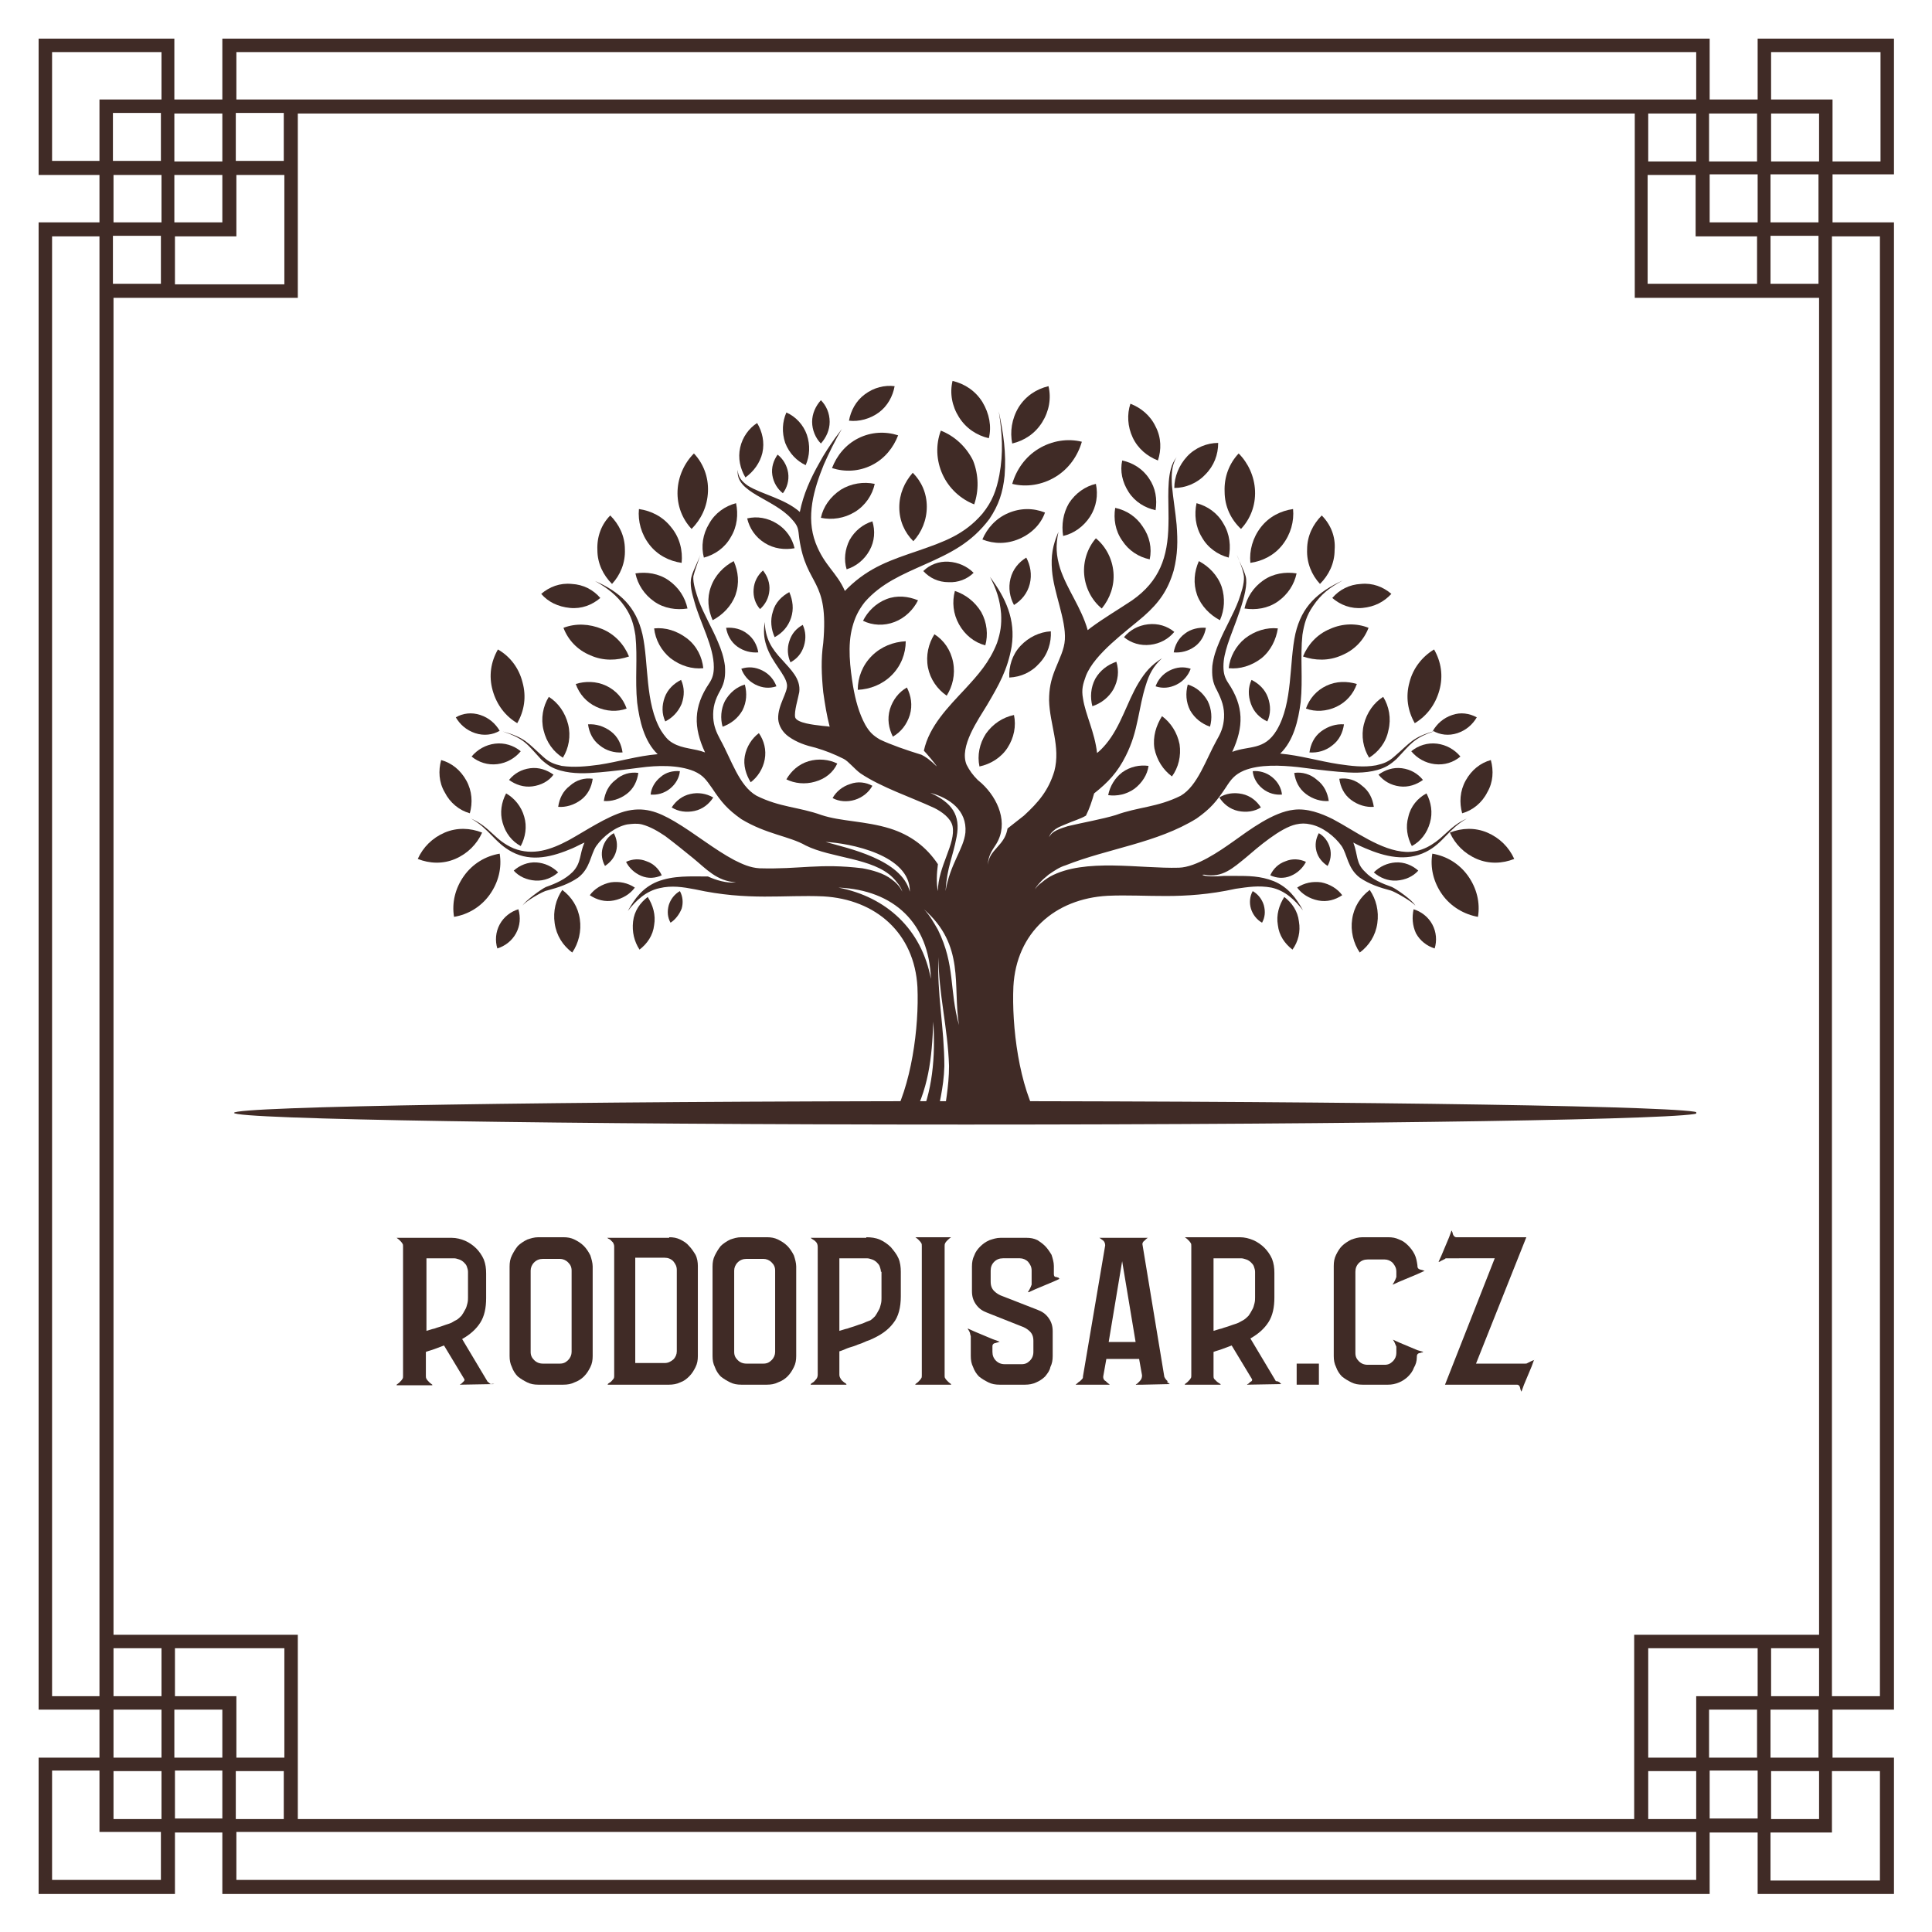 <?xml version="1.0" encoding="utf-8"?>
<!-- Generator: Adobe Illustrator 28.4.1, SVG Export Plug-In . SVG Version: 6.00 Build 0)  -->
<svg version="1.1" id="Vrstva_1" xmlns="http://www.w3.org/2000/svg" xmlns:xlink="http://www.w3.org/1999/xlink" x="0px" y="0px"
	 viewBox="0 0 330.2 330.2" style="enable-background:new 0 0 330.2 330.2;" xml:space="preserve">
<style type="text/css">
	.st0{clip-path:url(#SVGID_00000000193673496063620920000017025713547468445097_);}
	.st1{fill:#402B26;}
	.st2{fill-rule:evenodd;clip-rule:evenodd;fill:#402B26;}
	.st3{clip-path:url(#SVGID_00000041293686524456544910000013464661784825916859_);}
	.st4{clip-path:url(#SVGID_00000155850808603377899620000006394069385669716098_);}
</style>
<g>
	<defs>
		<rect id="SVGID_1_" x="6.6" y="6.6" width="317" height="317"/>
	</defs>
	<clipPath id="SVGID_00000095340316944475172110000007776667559272994701_">
		<use xlink:href="#SVGID_1_"  style="overflow:visible;"/>
	</clipPath>
	<g style="clip-path:url(#SVGID_00000095340316944475172110000007776667559272994701_);">
		<path class="st1" d="M310.8,38h-8.2v-8.2h8.2V38z M321.3,40.4v249.5h-8.2V40.4H321.3z M310.8,300.4h-8.2v-8.2h8.2V300.4z
			 M321.3,302.7v18.7h-18.7v-8.2h10.5v-10.5H321.3z M292.2,310.8v-8.2h8.2v8.2H292.2z M289.9,321.3H40.4v-8.2h249.5V321.3z
			 M29.9,310.8v-8.2H38v8.2H29.9z M27.5,321.3H8.9v-18.7H17v10.5h10.5V321.3z M19.4,302.7h8.2v8.2h-8.2V302.7z M19.4,292.2h8.2v8.2
			h-8.2V292.2z M8.9,289.9V40.4H17v249.5H8.9z M19.4,29.9h8.2V38h-8.2V29.9z M8.9,27.5V8.9h18.7V17H17v10.5H8.9z M38,19.4v8.2h-8.2
			v-8.2H38z M40.4,8.9h249.5V17H40.4V8.9z M292.2,38v-8.2h8.2V38H292.2z M300.3,48.5h-18.7V29.9h8.2v10.5h10.5V48.5z M310.8,48.5
			h-8.2v-8.2h8.2V48.5z M281.7,19.4h8.2v8.2h-8.2V19.4z M27.5,48.5h-8.2v-8.2h8.2V48.5z M48.5,27.5h-8.2v-8.2h8.2V27.5z M40.4,40.4
			V29.9h8.2v18.7H29.9v-8.2H40.4z M27.5,27.5h-8.2v-8.2h8.2V27.5z M29.9,29.9H38V38h-8.2V29.9z M48.5,302.7v8.2h-8.2v-8.2H48.5z
			 M19.4,281.7h8.2v8.2h-8.2V281.7z M29.9,289.9v-8.2h18.7v18.7h-8.2v-10.5H29.9z M29.9,292.2H38v8.2h-8.2V292.2z M310.8,279.4
			h-31.5v31.5H50.9v-31.5H19.4V50.9h31.5V19.4h228.5v31.5h31.5V279.4z M302.7,281.7h8.2v8.2h-8.2V281.7z M281.7,302.7h8.2v8.2h-8.2
			V302.7z M289.9,289.9v10.5h-8.2v-18.7h18.7v8.2H289.9z M302.7,302.7h8.2v8.2h-8.2V302.7z M300.3,300.4h-8.2v-8.2h8.2V300.4z
			 M300.3,19.4v8.2h-8.2v-8.2H300.3z M302.7,19.4h8.2v8.2h-8.2V19.4z M302.7,8.9h18.7v18.7h-8.2V17h-10.5V8.9z M323.7,29.9V6.6
			h-23.3V17h-8.2V6.6H38V17h-8.2V6.6H6.6v23.3H17V38H6.6v254.2H17v8.2H6.6v23.3h23.3v-10.5H38v10.5h254.2v-10.5h8.2v10.5h23.3v-23.3
			h-10.5v-8.2h10.5V38h-10.5v-8.2H323.7"/>
	</g>
</g>
<path class="st2" d="M159.1,167.3c-1.6-8.5-7.6-14-15.8-15.6C152.8,152.1,158.8,157.8,159.1,167.3z M209.2,149.7c0.6,0,1.2,0,1.8,0
	c2.4,0,4.4,0,6.7,0.9c2.4,1,3.8,2.8,5,5c-1.4-1.8-3.1-3.4-5.4-3.9c-2.2-0.4-4-0.1-6.1,0.2c-9.1,2-15.2,0.9-21.9,1.2
	c-9,0.5-15.6,6.3-16.1,15.5c-0.3,6.7,0.9,17.1,4.6,23.2h-16.6c0.3-3,1-6,1-9.6c-0.2-6.5-1.8-12.4-1.8-18.6c-0.3,6.1,1,12.1,1,18.6
	c-0.1,3.9-1,6.6-1.4,9.6h-3.1c2.5-5,3-11.3,2.6-17.2c-0.2,6.2-0.8,11.8-4,17.2h-3.3c3.6-6.1,4.9-16.3,4.6-23.1
	c-0.5-9.2-7.1-15-16.1-15.5c-6.7-0.3-12.8,0.8-21.9-1.2c-2.1-0.4-4-0.7-6.1-0.2c-2.3,0.5-4,2.1-5.4,3.9c1.2-2.2,2.6-4,5-5
	c2.8-1.1,5.7-0.9,8.7-0.9c1.3,0.6,3.2,1.2,4.8,1c-3.3-0.2-5.1-2.3-7.3-4.1c-1.6-1.3-3.2-2.6-4.8-3.8c-1.2-0.8-2.5-1.6-4-2
	c-0.9-0.2-1.6-0.1-2.5,0c-2,0.4-4.1,2-5.3,3.7c-1,1.5-1,3.8-3.1,5.4c-1.6,1.1-3.4,1.7-5.3,2.2c-0.7,0.1-3.8,1.9-4.2,2.6
	c0.4-0.8,3.3-2.9,4-3.2c1.7-0.6,3.3-1.3,4.6-2.6c1.5-1.6,1.1-3,2-5c-0.7,0.3-1.4,0.7-2.1,1c-3.3,1.4-6.9,2.4-10.3,0.6
	c-3-1.6-3.8-3.9-7-5.7c3.4,1.5,4,3.7,7.3,5.1c3.3,1.3,6.4,0.2,9.4-1.4c2.9-1.6,6.4-4,9.5-4.9c3.3-0.9,5.7,0,8.6,1.7
	c3.4,2,6.8,4.8,10.2,6.6c1.4,0.7,2.7,1.3,4.3,1.4c7,0.2,10.2-0.9,17.6,0c1.6,0.3,3.6,0.8,5,1.9c0.7,0.5,1.5,1.3,1.8,2.1
	c-0.1-0.7-1.1-1.9-1.6-2.4c-3.4-3.4-10.5-3.3-14.9-5.5c-2.8-1.6-6.7-1.9-11-4.5c-2.4-1.7-3.4-2.9-5-5.3c-1-1.4-1.5-2.2-3.1-2.9
	c-2.7-1.1-6.3-1-9.2-0.6c-2.3,0.3-4.6,0.6-6.9,0.8c-2.3,0.2-4.5,0.3-6.7-0.3c-1.4-0.4-2.2-0.9-3.3-1.9c-2.5-2.7-2.8-3.5-6.6-4.8
	c3.9,1.1,4.2,1.9,7,4.4c1,0.9,1.8,1.2,3.1,1.5c2.1,0.3,4.2,0.1,6.4-0.2c3.3-0.5,6.5-1.5,10-1.8c-2.3-2.2-3.1-5.7-3.5-8.8
	c-0.4-4,0.1-7.6-0.3-11.5c-0.3-1.9-0.7-3.3-1.8-4.9c-1.4-2-3-3.2-5.1-4.4c4.3,1.9,7,4.4,8.1,9.1c1.1,4.9,0.4,11.8,3.2,16.5
	c0.6,0.9,1.1,1.6,2,2.1c1.7,1,3.7,0.9,5.5,1.6c-2-4.3-2-7.8,0.7-11.8c0.6-0.9,0.8-1.7,0.8-2.8c0-3.5-2.3-7.5-3.3-11.1
	c-0.4-1.4-0.9-3-0.5-4.4c0.3-1.1,1.1-2.5,1.5-3.7c-0.3,1-1,2.8-1.2,3.7c-0.1,1.2,0.5,2.9,0.9,4.1c0.9,2.4,2.3,4.7,3.3,7.1
	c0.6,1.4,1,2.6,1.2,4.1c0.1,1.6,0,2.8-0.8,4.2c-0.9,1.6-1.3,2.9-1.2,4.7c0.1,1.4,0.5,2.4,1.2,3.7c1.9,3.4,3.2,7.9,6.2,9.6
	c4,2,7.2,1.9,11.1,3.3c3.3,1.1,7.5,1,11.7,2.3c3.5,1.1,6.2,3.1,8.2,6.1c-0.2,1.5-0.3,3.3,0,4.6c0-4.2,3.1-8.1,2.5-11.1
	c-0.3-1.4-1.9-2.5-3.1-3.1c-4.1-1.9-9-3.5-12.6-5.9c-1-0.7-2.1-2.1-2.9-2.5c-1.6-0.8-3.1-1.4-4.8-1.9c-1.7-0.4-3.2-0.9-4.6-1.9
	c-1-0.7-1.7-1.8-1.8-3c-0.1-2.4,1.7-4.6,1.5-5.9c-0.2-1.7-2.6-3.8-3.5-6.6c-0.5-1.5-0.5-2.6-0.3-4.1c0.1,2.8,1.1,4.5,3,6.5
	c1.4,1.6,3.2,3.2,2.9,5.5c-0.2,1.1-0.9,3.3-0.7,4.3c0.3,1,3.4,1.3,4.2,1.4c0.6,0.1,1.2,0.1,1.7,0.2c-0.5-1.9-0.8-3.8-1.1-5.9
	c-0.3-3-0.4-5.6,0-8.4c1-11.2-2.9-9.5-4.1-17.9c-0.2-1.6-0.1-2-1.3-3.3c-3.1-3.5-9.7-4.5-9.2-8.4c0,1.2,0.7,2,1.7,2.7
	c2.4,1.5,6.3,2.2,8.9,4.5c0.6-3,1.8-5.7,3.4-8.5c0.8-1.5,1.7-2.8,2.6-4.1l1.2-1.6c-1.1,1.8-2.3,4.3-3.1,6.1
	c-1.7,4.2-3.1,8.9-1.4,13.4c1.5,3.9,3.6,5,5,8.2l0.5-0.5c3.7-3.6,7.4-4.8,12.1-6.4c4.3-1.5,7.8-2.7,10.9-6.3c1.7-2.1,2.4-4,2.9-6.6
	c0.7-3.8,0.5-7.1-0.1-10.9c0.8,3.8,1.3,7.1,1,11c-0.3,2.9-1,5-2.6,7.4c-3.1,4.1-6.6,5.8-11.1,7.8c-3.8,1.7-7.4,3.2-10.2,6.4
	c-1.1,1.4-1.7,2.7-2.1,4.2c-0.9,3.2-0.4,7.1,0.1,10.2c0.4,2.3,1,4.6,2.1,6.6c0.7,1.2,1.3,1.8,2.5,2.5c1.9,0.9,4.5,1.8,7.1,2.6
	c0.6,0.3,1.4,0.8,2.6,2c-0.1-0.3-1.8-2.3-2.2-2.7c0.9-4.2,4.2-7.5,7-10.5c2.3-2.5,4.2-4.6,5.5-7.9c0.6-1.8,0.8-3.1,0.7-5
	c-0.2-2.4-0.8-4.2-1.9-6.3c2.7,3.6,4.4,7.3,3.7,11.9c-0.7,4-2.2,6.6-4.2,10c-1.5,2.5-4.8,7.1-3.5,10.2c0.5,1,1.1,1.8,1.9,2.6
	c0.2,0.2,0.5,0.4,0.7,0.6c2.8,2.6,4.6,6.8,2.5,10.3c-0.9,1.4-1.3,1.9-1.5,3.6c0.3-1.7,0.9-2.1,1.9-3.3c0.9-1,1.3-1.8,1.5-2.9
	c0.9-0.7,1.8-1.4,2.8-2.2c2.5-2.3,4.2-4.3,5.2-7.6c1.1-4.2-0.8-8-0.9-12.1c0-2,0.3-3.4,1-5.2c0.8-2,1.6-3.5,1.7-5.2
	c0.2-3.4-1.9-8-2.2-11.8c-0.2-2.5,0.1-4.3,1.1-6.6c-0.5,2.4-0.4,4,0.3,6.3c1.2,3.6,3.6,6.6,4.7,10.5l0.5-0.4
	c2.3-1.7,4.7-3.1,7.1-4.7c4.7-3.3,6.1-7.4,6.2-12.9c0.1-2.7-0.3-7,0.4-9.5c0.2-0.8,0.5-1.4,1-2.1c-0.9,1.5-0.9,3.2-0.8,4.9
	c0.2,2.2,0.6,4.5,0.8,6.7c0.2,2.8,0.2,5-0.5,7.8c-1,3.4-2.5,5.5-5.1,7.8c-3,2.6-8.4,6.4-9.9,10.2c-0.5,1.4-0.8,2.3-0.5,3.9
	c0.4,2.7,2,5.7,2.4,9.3c0.5-0.4,1-0.9,1.5-1.5c2.6-3.1,3.6-7.2,5.6-10.5c1.1-1.8,2.1-3,4-4.2c-1.5,1.4-2.2,2.7-2.8,4.7
	c-0.6,1.9-0.9,3.7-1.3,5.6c-0.5,2.4-1,4.2-2.1,6.4c-1.4,2.8-3,4.5-5.4,6.4c-0.4,1.4-0.8,2.6-1.4,3.8c-1,0.6-2.2,0.9-3.3,1.4
	c-0.7,0.3-1.3,0.5-1.9,0.9c-0.5,0.4-0.9,0.7-1.1,1.4c0.3-0.6,0.7-0.9,1.3-1.2c0.6-0.3,1.3-0.5,1.9-0.7c2.5-0.6,5.9-1.2,8.2-1.9
	c3.8-1.4,7.1-1.3,11.1-3.3c2.9-1.7,4.3-6.2,6.2-9.6c0.7-1.2,1.1-2.2,1.2-3.7c0.1-1.8-0.4-3.1-1.2-4.7c-0.8-1.4-0.9-2.6-0.8-4.2
	c0.2-1.5,0.6-2.7,1.2-4.1c1-2.4,2.4-4.7,3.3-7.1c0.4-1.2,1-2.8,0.9-4.1c-0.1-1-0.8-2.7-1.2-3.7c0.4,1.2,1.2,2.6,1.5,3.7
	c0.7,2.6-2.3,9.1-3.1,11.7c-0.4,1.3-0.7,2.4-0.7,3.7c0,1.1,0.2,1.9,0.8,2.8c2.7,4,2.7,7.5,0.7,11.8c2.9-1.1,5.5-0.2,7.6-3.7
	c2.8-4.7,2.1-11.5,3.2-16.5c1.1-4.7,3.8-7.1,8.1-9.1c-2.2,1.2-3.7,2.3-5.1,4.4c-1.1,1.6-1.5,3-1.8,4.9c-0.4,3.8,0.1,7.5-0.3,11.5
	c-0.4,3.1-1.2,6.6-3.5,8.8c3.4,0.3,6.7,1.3,10,1.8c2.1,0.3,4.2,0.6,6.4,0.2c1.3-0.3,2.1-0.6,3.1-1.5c2.8-2.4,3.1-3.3,7-4.4
	c-3.8,1.3-4.1,2.2-6.6,4.8c-1.1,1-1.9,1.5-3.3,1.9c-2.2,0.6-4.4,0.5-6.7,0.3c-2.3-0.2-4.6-0.5-6.9-0.8c-2.9-0.3-6.5-0.5-9.2,0.6
	c-1.6,0.7-2.2,1.5-3.1,2.9c-1.6,2.4-2.6,3.6-5,5.3c-6.8,4.2-15.1,5.1-22.4,8c-1,0.3-1.9,0.9-2.9,1.6c-0.6,0.5-1.1,0.9-1.6,1.5
	c-0.2,0.2-0.6,0.7-0.7,1c0.1-0.2,0.6-0.8,0.8-0.9c0.6-0.5,1.1-0.9,1.8-1.3c5.9-3.2,15.4-1.3,22-1.5c3-0.1,6.9-2.8,9.3-4.5
	c2.8-2,6.8-5,10.3-5.4c2.3-0.3,4.7,0.6,6.7,1.6c3.8,2,8.2,5.4,12.5,5.6c2.6,0.1,4.7-1.2,6.5-2.9c1.3-1.2,2.3-2.1,3.9-2.8
	c-3.2,1.8-4,4.2-7,5.7c-3.4,1.7-7,0.8-10.3-0.6c-0.7-0.3-1.4-0.6-2.1-1c0.8,2.1,0.4,3.5,2,5c1.2,1.3,2.9,2,4.6,2.6
	c0.7,0.3,3.6,2.3,4,3.2c-0.5-0.7-3.5-2.4-4.2-2.6c-1.9-0.5-3.7-1.1-5.3-2.2c-2.1-1.6-2.1-3.9-3.1-5.4c-1.2-1.7-3.3-3.3-5.3-3.7
	c-0.9-0.2-1.6-0.2-2.5,0c-2.7,0.6-6.5,3.9-8.6,5.7c-2.1,1.7-4,3.5-7,2.9C204.9,149.4,205.9,150,209.2,149.7z M163.9,175.2
	c-1.7-6.1-0.6-10.2-3.6-16.3c-0.7-1.2-1.4-2.5-2.4-3.5C165,161.6,162.8,168.4,163.9,175.2z M155.5,152.4c-1.4-5.5-10.5-7.4-14.4-8.5
	C145.2,144.1,155.6,146.1,155.5,152.4z M161.6,152.3c0.3-4.3,1.2-5.6,1.9-9.3c0.7-3.7-0.8-5.8-4.5-7.5c3.3,0.9,6.3,3,6,6.8
	C164.7,145.1,162.4,147.6,161.6,152.3"/>
<path class="st2" d="M77.6,156.7c-0.4-2.4,0.2-4.9,1.7-7c1.5-2.1,3.7-3.4,6.1-3.8c0.4,2.4-0.2,4.9-1.7,7
	C82.2,155,80,156.3,77.6,156.7"/>
<path class="st2" d="M97.8,162.8c-1.6-1.2-2.7-2.9-3-5s0.2-4.1,1.3-5.7c1.6,1.2,2.7,2.9,3,5C99.4,159.1,98.9,161.2,97.8,162.8"/>
<path class="st2" d="M95.4,149.1c-1,0.9-2.4,1.5-3.9,1.4c-1.5-0.1-2.8-0.7-3.7-1.7c1-0.9,2.4-1.5,3.9-1.4
	C93.1,147.5,94.4,148.1,95.4,149.1"/>
<path class="st2" d="M86.5,135.6c-0.8,1.5-1.1,3.3-0.6,5c0.5,1.8,1.6,3.2,3.1,4c0.8-1.5,1.1-3.3,0.6-5
	C89.1,137.8,87.9,136.4,86.5,135.6"/>
<path class="st2" d="M82.4,142.3c-0.9,2-2.5,3.6-4.6,4.5c-2.1,0.9-4.4,0.8-6.4,0c0.9-2,2.5-3.6,4.6-4.5
	C78.1,141.4,80.4,141.5,82.4,142.3"/>
<path class="st2" d="M80.3,139c0.5-1.8,0.4-3.8-0.6-5.6c-1-1.8-2.5-3-4.3-3.5c-0.5,1.8-0.4,3.8,0.6,5.5
	C76.9,137.2,78.5,138.5,80.3,139"/>
<path class="st2" d="M88.6,155.4c-1.3,0.4-2.5,1.3-3.2,2.6c-0.7,1.3-0.8,2.8-0.4,4.1c1.3-0.4,2.5-1.3,3.2-2.6
	C88.9,158.2,89,156.8,88.6,155.4"/>
<path class="st2" d="M140.3,88.5c1.9,0.4,4,0.1,5.8-1c1.8-1.1,3-2.9,3.4-4.8c-1.9-0.4-4-0.1-5.8,1C141.9,84.9,140.7,86.6,140.3,88.5
	"/>
<path class="st2" d="M137.7,79.5c0.7-1.6,0.8-3.4,0.2-5.2c-0.6-1.7-1.9-3.1-3.5-3.8c-0.7,1.6-0.8,3.4-0.2,5.2
	C134.9,77.5,136.2,78.8,137.7,79.5"/>
<path class="st2" d="M127.4,81.6c-0.9-1.5-1.3-3.3-0.9-5.1c0.4-1.8,1.5-3.3,2.9-4.2c0.9,1.5,1.3,3.3,0.9,5.1
	C129.9,79.1,128.8,80.6,127.4,81.6"/>
<path class="st2" d="M163.2,101c-0.5,1.9-0.3,3.9,0.7,5.7c1,1.8,2.6,3.1,4.5,3.6c0.5-1.8,0.3-3.9-0.7-5.7
	C166.6,102.8,165,101.6,163.2,101"/>
<path class="st2" d="M159.7,108.4c-1,1.6-1.5,3.6-1.1,5.7c0.4,2,1.6,3.7,3.2,4.8c1-1.6,1.5-3.6,1.1-5.7
	C162.5,111.1,161.3,109.4,159.7,108.4"/>
<path class="st2" d="M175.4,95.3c0.7,1.3,1,2.9,0.6,4.5c-0.4,1.6-1.4,2.8-2.7,3.6c-0.7-1.3-1-2.9-0.6-4.5
	C173.1,97.3,174.1,96.1,175.4,95.3"/>
<path class="st2" d="M179.6,107.9c0.1,1.9-0.5,3.9-1.9,5.4c-1.4,1.6-3.2,2.4-5.2,2.5c-0.1-1.9,0.5-3.9,1.9-5.4
	C175.8,108.9,177.7,108,179.6,107.9"/>
<path class="st2" d="M166.5,86.2c-2.3-0.9-4.3-2.7-5.4-5.1c-1.1-2.4-1.2-5.1-0.3-7.5c2.3,0.9,4.3,2.7,5.5,5.1
	C167.3,81.2,167.3,83.9,166.5,86.2"/>
<path class="st2" d="M173,82.7c2.4,0.6,5.1,0.2,7.4-1.2c2.3-1.4,3.8-3.6,4.5-6c-2.4-0.6-5.1-0.2-7.4,1.2
	C175.2,78.1,173.7,80.3,173,82.7"/>
<path class="st2" d="M120.2,114.2c-1.9,0.2-3.9-0.4-5.6-1.7c-1.6-1.3-2.6-3.2-2.8-5.1c1.9-0.2,3.9,0.4,5.6,1.7
	C119.1,110.4,120,112.3,120.2,114.2"/>
<path class="st2" d="M117.5,104c-1.9,0.3-4,0-5.7-1.2c-1.7-1.2-2.8-2.9-3.2-4.8c1.9-0.3,4,0,5.7,1.2
	C116,100.4,117.1,102.1,117.5,104"/>
<path class="st2" d="M121.8,106c1.7-0.9,3.2-2.4,3.9-4.3c0.7-2,0.5-4-0.3-5.8c-1.7,0.9-3.2,2.4-3.9,4.4
	C120.8,102.2,121,104.2,121.8,106"/>
<path class="st2" d="M120.3,95.3c1.9-0.5,3.6-1.7,4.6-3.5c1.1-1.8,1.3-3.9,0.9-5.8c-1.9,0.5-3.6,1.7-4.6,3.5
	C120.1,91.3,119.8,93.4,120.3,95.3"/>
<path class="st2" d="M116.5,96.2c-2.1-0.3-4.1-1.3-5.5-3.1c-1.4-1.8-2-4-1.8-6.1c2.1,0.3,4.1,1.3,5.5,3.1
	C116.2,91.9,116.7,94.1,116.5,96.2"/>
<path class="st2" d="M118.2,90.4c-1.6-1.7-2.5-4-2.4-6.5c0.1-2.5,1.2-4.8,2.8-6.4c1.6,1.7,2.5,4,2.4,6.5
	C120.9,86.6,119.8,88.8,118.2,90.4"/>
<path class="st2" d="M109.1,132.1c-0.2,1.4-0.8,2.7-2,3.6c-1.2,0.9-2.6,1.3-3.9,1.2c0.2-1.4,0.8-2.7,2-3.6
	C106.3,132.3,107.7,131.9,109.1,132.1"/>
<path class="st2" d="M101.3,133.1c-0.2,1.4-0.8,2.7-2,3.6s-2.6,1.3-3.9,1.2c0.2-1.4,0.8-2.7,2-3.6
	C98.5,133.3,99.9,132.9,101.3,133.1"/>
<path class="st2" d="M106.4,128.6c-0.2-1.4-0.8-2.7-2-3.6c-1.2-0.9-2.6-1.3-3.9-1.2c0.2,1.4,0.8,2.7,2,3.6
	C103.6,128.3,105,128.7,106.4,128.6"/>
<path class="st2" d="M96.2,129.5c1-1.6,1.4-3.7,0.9-5.7c-0.5-2-1.7-3.7-3.3-4.7c-1,1.6-1.4,3.7-0.9,5.7
	C93.4,126.9,94.6,128.5,96.2,129.5"/>
<path class="st2" d="M94.6,132.4c-1.1-0.8-2.5-1.3-4-1.1c-1.5,0.2-2.7,0.9-3.6,2c1.1,0.8,2.5,1.3,4,1.1
	C92.5,134.2,93.8,133.5,94.6,132.4"/>
<path class="st2" d="M85.1,111c-1.2,2.1-1.6,4.5-0.9,7c0.7,2.5,2.2,4.4,4.2,5.6c1.2-2.1,1.6-4.5,0.9-7
	C88.7,114.2,87.2,112.2,85.1,111"/>
<path class="st2" d="M80.6,129.3c1-1.2,2.4-2,4-2.2s3.2,0.3,4.4,1.3c-1,1.2-2.4,2-4,2.2C83.4,130.8,81.8,130.3,80.6,129.3"/>
<path class="st2" d="M77.9,122.6c0.7,1.2,1.8,2.2,3.3,2.7c1.5,0.5,3,0.3,4.2-0.4c-0.7-1.2-1.8-2.2-3.3-2.7
	C80.6,121.7,79.1,121.9,77.9,122.6"/>
<path class="st2" d="M98.4,116.9c0.6,1.7,1.8,3.1,3.5,3.9c1.7,0.8,3.6,0.9,5.2,0.3c-0.6-1.7-1.8-3.1-3.5-3.9
	C101.9,116.4,100,116.4,98.4,116.9"/>
<path class="st2" d="M96.3,107.3c0.8,2.1,2.4,3.8,4.6,4.7c2.2,1,4.6,0.9,6.6,0.2c-0.8-2-2.4-3.8-4.6-4.7S98.4,106.5,96.3,107.3"/>
<path class="st2" d="M104.3,88.1c1.5,1.5,2.5,3.5,2.5,5.8c0.1,2.3-0.8,4.4-2.2,5.9c-1.5-1.5-2.5-3.5-2.5-5.8
	C102,91.7,102.8,89.6,104.3,88.1"/>
<path class="st2" d="M92.5,101.5c1.4-1.2,3.2-1.9,5.2-1.7c2,0.1,3.7,1,4.9,2.4c-1.4,1.2-3.2,1.9-5.2,1.7S93.7,102.9,92.5,101.5"/>
<path class="st2" d="M113.7,123.3c-0.6-1.3-0.6-2.7-0.1-4.1c0.5-1.4,1.6-2.4,2.8-3c0.6,1.3,0.6,2.7,0.1,4.1
	C115.9,121.7,114.9,122.7,113.7,123.3"/>
<path class="st2" d="M109.3,162.3c1.3-1,2.3-2.4,2.5-4.2c0.3-1.7-0.2-3.4-1.1-4.8c-1.3,1-2.3,2.4-2.5,4.2S108.4,160.9,109.3,162.3"
	/>
<path class="st2" d="M114.6,157.7c-0.5-0.9-0.6-1.9-0.3-3c0.3-1,1-1.9,1.9-2.4c0.5,0.9,0.6,2,0.3,3
	C116.1,156.3,115.4,157.2,114.6,157.7"/>
<path class="st2" d="M100.8,153c0.8-1.1,2.1-1.9,3.6-2.2c1.5-0.2,2.9,0.1,4.1,0.9c-0.8,1.1-2.1,1.9-3.6,2.2
	C103.4,154.2,102,153.8,100.8,153"/>
<path class="st2" d="M107,147.3c1.1-0.5,2.3-0.6,3.5-0.1c1.2,0.4,2.1,1.3,2.6,2.4c-1.1,0.5-2.3,0.6-3.5,0.1
	C108.4,149.2,107.5,148.3,107,147.3"/>
<path class="st2" d="M103.4,148c-0.5-0.9-0.7-2-0.4-3.1c0.3-1.1,1-2,1.9-2.5c0.5,0.9,0.7,2,0.4,3.1S104.3,147.4,103.4,148"/>
<path class="st2" d="M143.1,130.5c-1.4-0.7-3.2-0.9-4.9-0.4c-1.7,0.5-3,1.7-3.8,3.1c1.4,0.7,3.2,0.9,4.9,0.4
	C141.1,133.1,142.4,132,143.1,130.5"/>
<path class="st2" d="M127.3,117c-1.4,0.4-2.6,1.4-3.4,2.8c-0.7,1.4-0.8,3-0.4,4.4c1.4-0.5,2.6-1.4,3.4-2.8
	C127.6,120,127.7,118.5,127.3,117"/>
<path class="st2" d="M129.7,125.3c-1.2,0.9-2.1,2.3-2.4,3.9c-0.3,1.6,0.2,3.2,1,4.5c1.2-0.9,2.1-2.3,2.4-3.9
	C131,128.2,130.6,126.6,129.7,125.3"/>
<path class="st2" d="M124.1,107.3c0.2,1.2,0.8,2.4,1.9,3.2c1.1,0.8,2.4,1.1,3.6,1c-0.2-1.2-0.8-2.4-1.9-3.2
	C126.7,107.5,125.4,107.2,124.1,107.3"/>
<path class="st2" d="M134.9,101.2c-1.3,0.7-2.4,1.8-2.8,3.3c-0.5,1.5-0.3,3.1,0.3,4.4c1.3-0.7,2.3-1.8,2.8-3.3
	C135.7,104.1,135.5,102.6,134.9,101.2"/>
<path class="st2" d="M137.2,106.8c-1.1,0.6-1.9,1.5-2.3,2.8c-0.4,1.2-0.3,2.5,0.2,3.6c1.1-0.6,1.9-1.5,2.3-2.8
	C137.8,109.1,137.7,107.9,137.2,106.8"/>
<path class="st2" d="M126.7,114.3c1.2-0.4,2.4-0.3,3.6,0.3c1.2,0.6,2,1.6,2.4,2.7c-1.2,0.4-2.4,0.3-3.6-0.3
	C127.9,116.4,127.1,115.4,126.7,114.3"/>
<path class="st2" d="M130.4,97.5c-0.9,0.8-1.5,1.9-1.6,3.2c-0.1,1.3,0.3,2.5,1.1,3.4c0.9-0.8,1.5-1.9,1.6-3.2
	C131.6,99.7,131.2,98.5,130.4,97.5"/>
<path class="st2" d="M135.8,93.7c-0.4-1.7-1.4-3.2-3-4.2s-3.4-1.3-5.1-0.9c0.4,1.7,1.4,3.2,3,4.2C132.3,93.8,134.1,94,135.8,93.7"/>
<path class="st2" d="M133.8,84.3c-0.9-0.7-1.6-1.8-1.8-3.1c-0.2-1.3,0.2-2.5,0.9-3.5c0.9,0.7,1.6,1.8,1.8,3.1
	C134.9,82.1,134.5,83.4,133.8,84.3"/>
<path class="st2" d="M144.7,97.3c1.6-0.5,3-1.6,3.9-3.2c0.9-1.6,1-3.4,0.5-5c-1.6,0.5-3,1.6-3.9,3.2
	C144.4,93.9,144.2,95.7,144.7,97.3"/>
<path class="st2" d="M149.1,134.3c-1.1-0.6-2.5-0.8-3.8-0.3c-1.3,0.4-2.4,1.3-3,2.4c1.1,0.6,2.5,0.7,3.8,0.3
	C147.4,136.3,148.5,135.4,149.1,134.3"/>
<path class="st2" d="M116.2,131.8c-0.1,1.1-0.7,2.2-1.7,3c-1,0.8-2.2,1.1-3.3,1c0.1-1.1,0.7-2.2,1.7-3
	C113.8,132,115,131.7,116.2,131.8"/>
<path class="st2" d="M121.9,136.3c-0.7,1.1-1.8,2-3.2,2.3c-1.4,0.3-2.8,0.1-3.9-0.6c0.7-1.1,1.8-2,3.2-2.3
	C119.3,135.4,120.7,135.6,121.9,136.3"/>
<g>
	<defs>
		<rect id="SVGID_00000012438810894651418760000017212814714593675166_" x="161.8" y="65.1" width="8" height="10"/>
	</defs>
	<clipPath id="SVGID_00000058571216570333778010000015994785818759622825_">
		<use xlink:href="#SVGID_00000012438810894651418760000017212814714593675166_"  style="overflow:visible;"/>
	</clipPath>
	<g style="clip-path:url(#SVGID_00000058571216570333778010000015994785818759622825_);">
		<path class="st2" d="M169,74.9c-2.1-0.5-3.9-1.7-5.1-3.6c-1.2-1.9-1.6-4.1-1.1-6.2c2.1,0.5,3.9,1.7,5.1,3.6
			C169.1,70.7,169.5,72.9,169,74.9"/>
	</g>
</g>
<path class="st2" d="M173,75.8c2.1-0.5,3.9-1.7,5.1-3.6c1.2-1.9,1.6-4.1,1.1-6.2c-2.1,0.5-3.9,1.7-5.1,3.6
	C172.9,71.6,172.6,73.8,173,75.8"/>
<path class="st2" d="M156.1,92.5c-1.5-1.5-2.4-3.5-2.4-5.8c0-2.3,0.9-4.3,2.3-5.9c1.5,1.5,2.4,3.5,2.4,5.8
	C158.4,88.9,157.5,91,156.1,92.5"/>
<path class="st2" d="M178.6,87.6c-2-0.8-4.2-0.8-6.3,0.1c-2.1,0.9-3.6,2.6-4.4,4.5c2,0.8,4.2,0.8,6.3-0.1
	C176.3,91.2,177.9,89.6,178.6,87.6"/>
<path class="st2" d="M156.9,102.6c-0.8,1.6-2.2,3-4,3.7c-1.8,0.7-3.8,0.6-5.4-0.2c0.8-1.6,2.2-3,4-3.7
	C153.3,101.7,155.2,101.9,156.9,102.6"/>
<path class="st2" d="M154.8,109.6c0,2.1-0.8,4.2-2.4,5.8c-1.6,1.6-3.7,2.4-5.8,2.5c0-2.1,0.8-4.2,2.4-5.8
	C150.6,110.5,152.7,109.7,154.8,109.6"/>
<path class="st2" d="M155,117.5c0.7,1.4,1,3,0.5,4.7c-0.5,1.6-1.5,2.9-2.9,3.7c-0.7-1.4-1-3-0.5-4.7
	C152.6,119.6,153.6,118.3,155,117.5"/>
<path class="st2" d="M166.4,97.9c-1.1,1.1-2.7,1.7-4.3,1.6c-1.7,0-3.2-0.7-4.3-1.9c1.1-1.1,2.7-1.7,4.3-1.6
	C163.8,96.1,165.3,96.8,166.4,97.9"/>
<path class="st2" d="M152.9,66c-0.3,1.7-1.2,3.4-2.7,4.5c-1.5,1.1-3.4,1.6-5.1,1.4c0.3-1.7,1.2-3.4,2.7-4.5
	C149.4,66.2,151.2,65.8,152.9,66"/>
<path class="st2" d="M153.5,74.4c-0.8,2.1-2.3,4-4.5,5.1c-2.2,1.1-4.6,1.2-6.8,0.5c0.8-2.1,2.3-4,4.5-5.1
	C148.9,73.8,151.3,73.7,153.5,74.4"/>
<path class="st2" d="M140.3,75.8c0.9-1,1.5-2.3,1.5-3.7c0-1.5-0.6-2.8-1.5-3.7c-0.9,1-1.5,2.3-1.5,3.7
	C138.8,73.5,139.4,74.9,140.3,75.8"/>
<path class="st2" d="M173.3,122.2c0.4,1.9,0,3.9-1.1,5.6c-1.1,1.7-2.9,2.8-4.8,3.2c-0.4-1.9,0-3.9,1.1-5.6
	C169.7,123.7,171.4,122.6,173.3,122.2"/>
<path class="st2" d="M197.9,78.7c-1.8-0.7-3.4-2-4.3-3.9c-0.9-1.9-1-4-0.4-5.8c1.8,0.7,3.4,2,4.3,3.9
	C198.5,74.8,198.5,76.9,197.9,78.7"/>
<path class="st2" d="M200.7,83.4c1.9,0,3.9-0.8,5.3-2.3c1.5-1.5,2.2-3.4,2.2-5.4c-1.9,0-3.9,0.8-5.3,2.3
	C201.5,79.5,200.7,81.5,200.7,83.4"/>
<path class="st2" d="M197.5,87.2c-1.8-0.4-3.5-1.4-4.6-3.1c-1.1-1.7-1.5-3.6-1.1-5.4c1.8,0.4,3.5,1.4,4.6,3.1
	C197.5,83.4,197.8,85.3,197.5,87.2"/>
<path class="st2" d="M196.5,95.6c-1.9-0.4-3.6-1.5-4.7-3.2c-1.2-1.7-1.5-3.7-1.2-5.6c1.9,0.4,3.6,1.5,4.7,3.2
	C196.5,91.7,196.9,93.7,196.5,95.6"/>
<path class="st2" d="M188.3,104c-1.7-1.4-2.8-3.5-3-5.8c-0.2-2.3,0.6-4.6,2-6.2c1.7,1.4,2.8,3.5,3,5.8
	C190.5,100.1,189.7,102.3,188.3,104"/>
<path class="st2" d="M181.7,91.6c1.8-0.4,3.5-1.6,4.6-3.3c1.1-1.7,1.4-3.7,1-5.6c-1.8,0.4-3.5,1.6-4.6,3.3
	C181.7,87.7,181.4,89.7,181.7,91.6"/>
<path class="st2" d="M252.6,156.7c0.4-2.4-0.2-4.9-1.7-7c-1.5-2.1-3.7-3.4-6.1-3.8c-0.4,2.4,0.2,4.9,1.7,7
	C248,155,250.3,156.3,252.6,156.7"/>
<path class="st2" d="M232.4,162.8c1.6-1.2,2.7-2.9,3-5s-0.2-4.1-1.3-5.7c-1.6,1.2-2.7,2.9-3,5C230.8,159.1,231.3,161.2,232.4,162.8"
	/>
<path class="st2" d="M234.8,149.1c1,0.9,2.4,1.5,3.9,1.4c1.5-0.1,2.8-0.7,3.7-1.7c-1-0.9-2.4-1.5-3.9-1.4
	C237.1,147.5,235.8,148.1,234.8,149.1"/>
<path class="st2" d="M243.8,135.6c0.8,1.5,1.1,3.3,0.6,5c-0.5,1.8-1.6,3.2-3.1,4c-0.8-1.5-1.1-3.3-0.6-5
	C241.1,137.8,242.3,136.4,243.8,135.6"/>
<path class="st2" d="M247.8,142.3c0.9,2,2.5,3.6,4.6,4.5c2.1,0.9,4.4,0.8,6.4,0c-0.9-2-2.5-3.6-4.6-4.5
	C252.1,141.4,249.8,141.5,247.8,142.3"/>
<path class="st2" d="M249.9,139c-0.5-1.8-0.4-3.8,0.6-5.6c1-1.8,2.5-3,4.3-3.5c0.5,1.8,0.4,3.8-0.6,5.5
	C253.3,137.2,251.7,138.5,249.9,139"/>
<path class="st2" d="M241.6,155.4c1.3,0.4,2.5,1.3,3.2,2.6c0.7,1.3,0.8,2.8,0.4,4.1c-1.3-0.4-2.5-1.3-3.2-2.6
	C241.4,158.2,241.3,156.8,241.6,155.4"/>
<path class="st2" d="M210,114.2c1.9,0.2,3.9-0.4,5.6-1.7c1.6-1.3,2.5-3.2,2.8-5.1c-1.9-0.2-3.9,0.4-5.6,1.7
	C211.2,110.4,210.2,112.3,210,114.2"/>
<path class="st2" d="M212.7,104c1.9,0.3,4,0,5.7-1.2c1.7-1.2,2.8-2.9,3.2-4.8c-1.9-0.3-4,0-5.7,1.2S213.1,102.1,212.7,104"/>
<path class="st2" d="M208.5,106c-1.7-0.9-3.2-2.4-3.9-4.3c-0.7-2-0.5-4,0.3-5.8c1.7,0.9,3.2,2.4,3.9,4.4
	C209.4,102.2,209.3,104.2,208.5,106"/>
<path class="st2" d="M210,95.3c-1.9-0.5-3.6-1.7-4.6-3.5c-1.1-1.8-1.3-3.9-0.9-5.8c1.9,0.5,3.6,1.7,4.6,3.5
	C210.2,91.3,210.4,93.4,210,95.3"/>
<path class="st2" d="M213.7,96.2c2.1-0.3,4.1-1.3,5.5-3.1c1.4-1.8,2-4,1.8-6.1c-2.1,0.3-4.1,1.3-5.5,3.1
	C214.1,91.9,213.5,94.1,213.7,96.2"/>
<path class="st2" d="M212.1,90.4c1.6-1.7,2.5-4,2.4-6.5c-0.1-2.5-1.2-4.8-2.8-6.4c-1.6,1.7-2.5,4-2.4,6.5
	C209.3,86.6,210.4,88.8,212.1,90.4"/>
<path class="st2" d="M221.2,132.1c0.2,1.4,0.8,2.7,2,3.6c1.2,0.9,2.6,1.3,3.9,1.2c-0.2-1.4-0.8-2.7-2-3.6
	C224,132.3,222.5,131.9,221.2,132.1"/>
<path class="st2" d="M228.9,133.1c0.2,1.4,0.8,2.7,2,3.6s2.6,1.3,3.9,1.2c-0.2-1.4-0.8-2.7-2-3.6
	C231.7,133.3,230.3,132.9,228.9,133.1"/>
<path class="st2" d="M223.8,128.6c0.2-1.4,0.8-2.7,2-3.6c1.2-0.9,2.6-1.3,3.9-1.2c-0.2,1.4-0.8,2.7-2,3.6
	C226.6,128.3,225.2,128.7,223.8,128.6"/>
<path class="st2" d="M234,129.5c-1-1.6-1.4-3.7-0.9-5.7c0.5-2,1.7-3.7,3.3-4.7c1,1.6,1.4,3.7,0.9,5.7
	C236.9,126.9,235.6,128.5,234,129.5"/>
<path class="st2" d="M235.6,132.4c1.1-0.8,2.5-1.3,4-1.1c1.5,0.2,2.7,0.9,3.6,2c-1.1,0.8-2.5,1.3-4,1.1
	C237.7,134.2,236.5,133.5,235.6,132.4"/>
<path class="st2" d="M245.1,111c1.2,2.1,1.6,4.5,0.9,7c-0.7,2.5-2.2,4.4-4.2,5.6c-1.2-2.1-1.6-4.5-0.9-7
	C241.5,114.2,243.1,112.2,245.1,111"/>
<path class="st2" d="M249.6,129.3c-1-1.2-2.4-2-4-2.2s-3.2,0.3-4.4,1.3c1,1.2,2.4,2,4,2.2C246.9,130.8,248.4,130.3,249.6,129.3"/>
<path class="st2" d="M252.4,122.6c-0.7,1.2-1.8,2.2-3.3,2.7c-1.5,0.5-3,0.3-4.2-0.4c0.7-1.2,1.8-2.2,3.3-2.7
	C249.6,121.7,251.1,121.9,252.4,122.6"/>
<path class="st2" d="M231.9,116.9c-0.6,1.7-1.8,3.1-3.5,3.9c-1.7,0.8-3.6,0.9-5.2,0.3c0.6-1.7,1.8-3.1,3.5-3.9
	C228.4,116.4,230.2,116.4,231.9,116.9"/>
<path class="st2" d="M233.9,107.3c-0.8,2.1-2.4,3.8-4.6,4.7c-2.2,1-4.6,0.9-6.6,0.2c0.8-2,2.4-3.8,4.6-4.7
	C229.5,106.5,231.9,106.5,233.9,107.3"/>
<path class="st2" d="M225.9,88.1c-1.5,1.5-2.5,3.5-2.5,5.8c-0.1,2.3,0.8,4.4,2.2,5.9c1.5-1.5,2.5-3.5,2.5-5.8
	C228.3,91.7,227.4,89.6,225.9,88.1"/>
<path class="st2" d="M237.8,101.5c-1.4-1.2-3.2-1.9-5.2-1.7c-2,0.1-3.7,1-4.9,2.4c1.4,1.2,3.2,1.9,5.2,1.7S236.5,102.9,237.8,101.5"
	/>
<path class="st2" d="M216.6,123.3c0.6-1.3,0.6-2.7,0.1-4.1c-0.5-1.4-1.6-2.4-2.8-3c-0.6,1.3-0.6,2.7-0.1,4.1
	C214.3,121.7,215.3,122.7,216.6,123.3"/>
<path class="st2" d="M220.9,162.3c-1.3-1-2.3-2.4-2.5-4.2c-0.3-1.7,0.2-3.4,1.1-4.8c1.3,1,2.3,2.4,2.5,4.2
	C222.3,159.2,221.9,160.9,220.9,162.3"/>
<path class="st2" d="M215.7,157.7c0.5-0.9,0.6-1.9,0.3-3c-0.3-1-1-1.9-1.9-2.4c-0.5,0.9-0.6,2-0.3,3
	C214.1,156.3,214.8,157.2,215.7,157.7"/>
<path class="st2" d="M229.4,153c-0.8-1.1-2.1-1.9-3.6-2.2c-1.5-0.2-2.9,0.1-4.1,0.9c0.8,1.1,2.1,1.9,3.6,2.2
	C226.8,154.2,228.2,153.8,229.4,153"/>
<path class="st2" d="M223.2,147.3c-1.1-0.5-2.3-0.6-3.5-0.1c-1.2,0.4-2.1,1.3-2.6,2.4c1.1,0.5,2.3,0.6,3.5,0.1
	C221.8,149.2,222.7,148.3,223.2,147.3"/>
<path class="st2" d="M226.9,148c0.5-0.9,0.7-2,0.4-3.1c-0.3-1.1-1-2-1.9-2.5c-0.5,0.9-0.7,2-0.4,3.1S226,147.4,226.9,148"/>
<path class="st2" d="M203,117c1.4,0.4,2.6,1.4,3.4,2.8c0.7,1.4,0.8,3,0.4,4.4c-1.4-0.5-2.6-1.4-3.4-2.8
	C202.7,120,202.6,118.5,203,117"/>
<path class="st2" d="M198.6,122.4c1.5,1.1,2.6,2.8,3,4.8c0.3,2-0.2,4-1.3,5.5c-1.5-1.1-2.6-2.8-3-4.8
	C197,125.9,197.6,124,198.6,122.4"/>
<path class="st2" d="M206.1,107.3c-0.2,1.2-0.8,2.4-1.9,3.2c-1.1,0.8-2.4,1.1-3.6,1c0.2-1.2,0.8-2.4,1.9-3.2
	C203.5,107.5,204.9,107.2,206.1,107.3"/>
<path class="st2" d="M203.5,114.3c-1.2-0.4-2.4-0.3-3.6,0.3c-1.2,0.6-2,1.6-2.4,2.7c1.2,0.4,2.4,0.3,3.6-0.3
	C202.3,116.4,203.1,115.4,203.5,114.3"/>
<path class="st2" d="M214.1,131.8c0.1,1.1,0.7,2.2,1.7,3s2.2,1.1,3.3,1c-0.1-1.1-0.7-2.2-1.7-3C216.4,132,215.2,131.7,214.1,131.8"
	/>
<path class="st2" d="M208.4,136.3c0.7,1.1,1.8,2,3.2,2.3c1.4,0.3,2.8,0.1,3.9-0.6c-0.7-1.1-1.8-2-3.2-2.3
	C210.9,135.4,209.5,135.6,208.4,136.3"/>
<path class="st2" d="M186.7,120.7c1.5-0.5,2.8-1.5,3.6-2.9c0.8-1.5,1-3.1,0.5-4.7c-1.5,0.5-2.8,1.5-3.6,2.9
	C186.4,117.5,186.3,119.2,186.7,120.7"/>
<path class="st2" d="M192.1,108.9c1.2,1,2.8,1.5,4.5,1.3c1.7-0.2,3.1-1,4.1-2.2c-1.2-1-2.8-1.5-4.5-1.3
	C194.5,106.9,193.1,107.7,192.1,108.9"/>
<path class="st2" d="M189.4,135.9c1.5,0.2,3.1-0.1,4.5-1.1c1.3-1,2.2-2.4,2.4-3.9c-1.5-0.2-3.1,0.1-4.5,1.1
	C190.5,133,189.7,134.4,189.4,135.9"/>
<g>
	<defs>
		<rect id="SVGID_00000057851951534294068200000007367459930778101928_" x="40" y="188" width="249.9" height="4.3"/>
	</defs>
	<clipPath id="SVGID_00000140016737702112902720000003489324250789731221_">
		<use xlink:href="#SVGID_00000057851951534294068200000007367459930778101928_"  style="overflow:visible;"/>
	</clipPath>
	<g style="clip-path:url(#SVGID_00000140016737702112902720000003489324250789731221_);">
		<path class="st2" d="M165.1,188.2c69.1,0,125.1,0.9,125.1,2s-56,2-125.1,2S40,191.3,40,190.2S96,188.2,165.1,188.2"/>
	</g>
</g>
<g>
	<g transform="translate(113.686, 241.157)">
		<g>
			<path class="st1" d="M-29.2-4.6C-29.2-4.5-29.2-4.5-29.2-4.6L-35-4.5c-0.1,0-0.1,0,0-0.1c0.1,0,0.2-0.1,0.3-0.2
				c0.1-0.1,0.2-0.2,0.3-0.3c0.1-0.1,0.1-0.2,0.1-0.3l-3.5-5.8c-0.5,0.2-1.1,0.4-1.6,0.6c-0.5,0.2-1,0.3-1.5,0.5V-6
				c0,0.2,0,0.3,0.1,0.5c0.1,0.2,0.3,0.4,0.5,0.6c0.2,0.2,0.4,0.3,0.5,0.4c0,0,0,0.1,0,0.1c0,0,0,0-0.1,0h-6c0,0,0,0,0,0
				c0,0,0,0,0-0.1c0.1-0.1,0.3-0.2,0.5-0.4c0.2-0.2,0.4-0.4,0.5-0.6c0.1-0.1,0.1-0.3,0.1-0.5v-22.1c0-0.2,0-0.4-0.1-0.5
				c-0.1-0.2-0.3-0.4-0.5-0.6c-0.2-0.2-0.4-0.3-0.5-0.4c0,0,0,0,0,0c0,0,0,0,0,0h9.4c0.8,0,1.6,0.2,2.3,0.5c0.7,0.3,1.4,0.8,1.9,1.3
				c0.5,0.5,1,1.2,1.3,1.9c0.3,0.8,0.4,1.5,0.4,2.4v4.2c0,1.7-0.3,3.1-1,4.2c-0.7,1.1-1.7,2-3.1,2.8l4,6.7v0c0,0,0,0,0,0l0.3,0.5
				c0,0,0,0.1,0.1,0.1c0.1,0.1,0.3,0.3,0.5,0.4C-29.4-4.7-29.3-4.6-29.2-4.6z M-35.6-15.6c0.3-0.2,0.5-0.4,0.8-0.7
				c0.2-0.3,0.4-0.6,0.6-1c0.2-0.3,0.3-0.7,0.4-1.1c0.1-0.4,0.1-0.7,0.1-1v-4.4c0-0.3-0.1-0.6-0.2-0.9c-0.1-0.3-0.3-0.5-0.5-0.7
				c-0.2-0.2-0.5-0.4-0.8-0.5c-0.3-0.1-0.6-0.2-0.9-0.2h-4.7v12.4c0.4-0.1,0.9-0.3,1.4-0.4c0.5-0.2,1-0.3,1.5-0.5s1-0.3,1.4-0.5
				C-36.2-15.3-35.8-15.5-35.6-15.6z"/>
		</g>
	</g>
</g>
<g>
	<g transform="translate(127.995, 241.157)">
		<g>
			<path class="st1" d="M-31.7-29.7c0.7,0,1.3,0.1,1.9,0.4c0.6,0.3,1.1,0.6,1.6,1.1c0.4,0.4,0.8,1,1.1,1.6c0.2,0.6,0.4,1.3,0.4,1.9
				v15.3c0,0.7-0.1,1.3-0.4,1.9c-0.3,0.6-0.6,1.1-1.1,1.6c-0.4,0.4-1,0.8-1.6,1c-0.6,0.3-1.2,0.4-1.9,0.4H-36
				c-0.7,0-1.3-0.1-1.9-0.4c-0.6-0.3-1.1-0.6-1.6-1c-0.4-0.4-0.8-1-1-1.6c-0.3-0.6-0.4-1.2-0.4-1.9v-15.3c0-0.7,0.1-1.3,0.4-1.9
				c0.3-0.6,0.6-1.1,1-1.6c0.4-0.4,1-0.8,1.6-1.1c0.6-0.2,1.2-0.4,1.9-0.4H-31.7z M-30.3-24c0-0.6-0.2-1-0.6-1.4
				c-0.4-0.4-0.9-0.6-1.4-0.6h-2.9c-0.6,0-1.1,0.2-1.5,0.6c-0.4,0.4-0.6,0.9-0.6,1.4v13.9c0,0.6,0.2,1,0.6,1.4
				c0.4,0.4,0.9,0.6,1.5,0.6h2.9c0.6,0,1-0.2,1.4-0.6c0.4-0.4,0.6-0.9,0.6-1.4V-24z"/>
		</g>
	</g>
</g>
<g>
	<g transform="translate(140.572, 241.157)">
		<g>
			<path class="st1" d="M-26.2-29.7c0.7,0,1.3,0.1,1.9,0.4c0.6,0.3,1.1,0.6,1.5,1.1c0.4,0.4,0.8,1,1.1,1.5c0.3,0.6,0.4,1.3,0.4,1.9
				v15.4c0,0.7-0.1,1.3-0.4,1.9c-0.3,0.6-0.6,1.1-1.1,1.6c-0.4,0.4-0.9,0.8-1.5,1c-0.6,0.3-1.3,0.4-1.9,0.4h-10.5c0,0,0,0,0,0
				c0,0,0,0,0-0.1c0.1-0.1,0.2-0.2,0.4-0.3c0.2-0.1,0.3-0.3,0.5-0.5c0.2-0.2,0.2-0.4,0.2-0.7v-22c0-0.3-0.1-0.5-0.2-0.7
				c-0.2-0.2-0.3-0.3-0.5-0.5c-0.2-0.1-0.4-0.2-0.5-0.3c0,0,0,0,0,0c0,0,0,0,0,0H-26.2z M-24.9-24.1c0-0.6-0.2-1-0.6-1.5
				c-0.4-0.4-0.9-0.6-1.5-0.6h-5v18h5c0.6,0,1-0.2,1.5-0.6c0.4-0.4,0.6-0.9,0.6-1.4V-24.1z"/>
		</g>
	</g>
</g>
<g>
	<g transform="translate(154.081, 241.157)">
		<g>
			<path class="st1" d="M-23-29.7c0.7,0,1.3,0.1,1.9,0.4c0.6,0.3,1.1,0.6,1.6,1.1c0.4,0.4,0.8,1,1.1,1.6c0.2,0.6,0.4,1.3,0.4,1.9
				v15.3c0,0.7-0.1,1.3-0.4,1.9c-0.3,0.6-0.6,1.1-1.1,1.6c-0.4,0.4-1,0.8-1.6,1c-0.6,0.3-1.2,0.4-1.9,0.4h-4.4
				c-0.7,0-1.3-0.1-1.9-0.4c-0.6-0.3-1.1-0.6-1.6-1c-0.4-0.4-0.8-1-1-1.6c-0.3-0.6-0.4-1.2-0.4-1.9v-15.3c0-0.7,0.1-1.3,0.4-1.9
				c0.3-0.6,0.6-1.1,1-1.6c0.4-0.4,1-0.8,1.6-1.1c0.6-0.2,1.2-0.4,1.9-0.4H-23z M-21.6-24c0-0.6-0.2-1-0.6-1.4
				c-0.4-0.4-0.9-0.6-1.4-0.6h-2.9c-0.6,0-1.1,0.2-1.5,0.6c-0.4,0.4-0.6,0.9-0.6,1.4v13.9c0,0.6,0.2,1,0.6,1.4
				c0.4,0.4,0.9,0.6,1.5,0.6h2.9c0.6,0,1-0.2,1.4-0.6c0.4-0.4,0.6-0.9,0.6-1.4V-24z"/>
		</g>
	</g>
</g>
<g>
	<g transform="translate(166.658, 241.157)">
		<g>
			<path class="st1" d="M-18.6-29.7c0.8,0,1.6,0.1,2.3,0.4c0.7,0.3,1.4,0.8,1.9,1.3c0.5,0.6,1,1.2,1.3,1.9c0.3,0.7,0.4,1.5,0.4,2.3
				v4.2c0,1.9-0.4,3.5-1.3,4.6c-0.9,1.2-2.2,2.1-4.1,2.9c-0.3,0.1-0.6,0.2-1,0.4c-0.4,0.2-0.9,0.3-1.3,0.5c-0.5,0.2-1,0.3-1.5,0.5
				c-0.5,0.2-0.9,0.4-1.3,0.5v4c0,0.3,0.1,0.5,0.3,0.8c0.1,0.2,0.3,0.3,0.5,0.5c0.2,0.1,0.3,0.2,0.4,0.3c0,0,0,0.1,0,0.1
				c0,0,0,0-0.1,0h-6c0,0,0,0,0,0c0,0,0,0,0-0.1c0.1-0.1,0.2-0.2,0.4-0.3c0.2-0.1,0.3-0.3,0.5-0.5c0.2-0.2,0.3-0.5,0.3-0.8V-28
				c0-0.4-0.1-0.7-0.3-0.9c-0.2-0.2-0.3-0.3-0.5-0.4c-0.2-0.1-0.3-0.2-0.4-0.3c0,0,0,0,0,0c0,0,0,0,0,0H-18.6z M-16.1-23.8
				c0-0.3-0.1-0.6-0.2-0.9c-0.1-0.3-0.3-0.5-0.5-0.7c-0.2-0.2-0.5-0.4-0.8-0.5c-0.3-0.1-0.6-0.2-0.9-0.2h-4.7v12.4
				c0.4-0.1,0.9-0.3,1.4-0.4c0.5-0.2,1-0.3,1.5-0.5s1-0.3,1.4-0.5c0.4-0.2,0.8-0.3,1-0.4c0.3-0.2,0.5-0.4,0.8-0.7
				c0.2-0.3,0.4-0.6,0.6-1c0.2-0.3,0.3-0.7,0.4-1.1s0.1-0.7,0.1-1V-23.8z"/>
		</g>
	</g>
</g>
<g>
	<g transform="translate(180.148, 241.157)">
		<g>
			<path class="st1" d="M-18.6-5.6c0.1,0.2,0.3,0.4,0.5,0.6c0.2,0.2,0.4,0.3,0.5,0.4c0,0,0,0.1,0,0.1c0,0,0,0-0.1,0h-6c0,0,0,0,0,0
				c0,0,0,0,0-0.1c0.1-0.1,0.3-0.2,0.5-0.4c0.2-0.2,0.4-0.4,0.5-0.6c0.1-0.1,0.1-0.3,0.1-0.5v-22.1c0-0.2,0-0.4-0.1-0.5
				c-0.1-0.2-0.3-0.4-0.5-0.6c-0.2-0.2-0.4-0.3-0.5-0.4c0,0,0,0,0,0c0,0,0,0,0,0h6c0,0,0,0,0.1,0c0,0,0,0,0,0
				c-0.1,0.1-0.3,0.2-0.5,0.4c-0.2,0.2-0.4,0.4-0.5,0.6c-0.1,0.2-0.1,0.3-0.1,0.5V-6C-18.7-5.9-18.7-5.7-18.6-5.6z"/>
		</g>
	</g>
</g>
<g>
	<g transform="translate(186.617, 241.157)">
		<g>
			<path class="st1" d="M-5.5-22.6C-5.5-22.6-5.4-22.6-5.5-22.6C-5.4-22.6-5.5-22.5-5.5-22.6l-1.1,0.5l-3.1,1.3l-1.1,0.5
				c-0.1,0-0.1,0-0.1-0.1c0.1-0.1,0.2-0.3,0.3-0.5c0.1-0.2,0.2-0.4,0.3-0.7v-2.4c0-0.6-0.2-1-0.6-1.5c-0.4-0.4-0.9-0.6-1.4-0.6h-2.9
				c-0.6,0-1.1,0.2-1.5,0.6c-0.4,0.4-0.6,0.9-0.6,1.5v1.9c0,0.7,0.2,1.2,0.6,1.6c0.4,0.4,0.9,0.7,1.5,0.9l5.9,2.3
				c0.8,0.3,1.4,0.7,1.9,1.4c0.5,0.7,0.7,1.4,0.7,2.3v4.2c0,0.7-0.1,1.3-0.4,1.9C-7.2-6.9-7.6-6.4-8-5.9c-0.4,0.4-1,0.8-1.5,1
				c-0.6,0.3-1.3,0.4-1.9,0.4h-4.4c-0.7,0-1.3-0.1-1.9-0.4c-0.6-0.3-1.1-0.6-1.6-1c-0.4-0.4-0.8-1-1-1.6c-0.3-0.6-0.4-1.2-0.4-1.9
				v-3.2c0-0.1,0-0.1,0-0.2c-0.1-0.2-0.1-0.5-0.2-0.7c-0.1-0.2-0.2-0.4-0.3-0.5c0,0,0-0.1,0-0.1c0,0,0,0,0,0l1.1,0.5l3.1,1.3
				l1.1,0.4c0,0,0.1,0,0.1,0.1c0,0,0,0-0.1,0c-0.1,0-0.2,0.1-0.3,0.1c-0.1,0-0.2,0.1-0.4,0.1c-0.3,0.1-0.4,0.3-0.4,0.5v1
				c0,0.6,0.2,1.1,0.6,1.5c0.4,0.4,0.9,0.6,1.5,0.6h2.9c0.6,0,1-0.2,1.4-0.6c0.4-0.4,0.6-0.9,0.6-1.5v-1.9c0-0.7-0.2-1.2-0.6-1.6
				c-0.4-0.4-0.9-0.7-1.5-0.9l-5.8-2.3c-0.8-0.3-1.4-0.7-1.9-1.4c-0.5-0.7-0.7-1.4-0.7-2.3v-4.2c0-0.7,0.1-1.3,0.4-1.9
				c0.2-0.6,0.6-1.1,1-1.5c0.4-0.4,0.9-0.8,1.6-1.1c0.6-0.2,1.2-0.4,1.9-0.4h4.4c0.7,0,1.3,0.1,1.9,0.4C-9-29-8.5-28.7-8-28.2
				c0.4,0.4,0.8,1,1.1,1.5c0.2,0.6,0.4,1.3,0.4,1.9v1.4c0,0.3,0.1,0.5,0.4,0.5c0.1,0,0.2,0.1,0.4,0.1C-5.7-22.7-5.6-22.6-5.5-22.6z"
				/>
		</g>
	</g>
</g>
<g>
	<g transform="translate(200.488, 241.157)">
		<g>
			<path class="st1" d="M-0.5-4.6C-0.5-4.5-0.5-4.5-0.5-4.6l-4.6,0.1l0-0.1v0.1h-1.2c-0.1,0-0.1,0,0-0.1c0.1,0,0.2-0.1,0.3-0.2
				C-6-4.8-5.9-4.9-5.7-5.1c0.3-0.3,0.4-0.6,0.4-1l-0.5-2.8l-5.6,0l-0.5,2.8c-0.1,0.4,0,0.8,0.4,1c0.2,0.2,0.4,0.4,0.6,0.5
				c0.1,0.1,0,0.1,0,0.1h-1.2v-0.1l0,0.1h-4.5c0,0,0,0,0,0c0,0,0,0,0-0.1c0.1,0,0.2-0.1,0.3-0.2c0.1-0.1,0.2-0.2,0.4-0.3
				c0.1-0.1,0.2-0.2,0.3-0.3c0.1-0.1,0.2-0.2,0.2-0.4c0,0,0,0,0-0.1l3.8-22.4c0-0.3-0.1-0.6-0.3-0.8c-0.3-0.2-0.5-0.4-0.7-0.5
				c0,0,0,0,0,0c0,0,0,0,0.1,0h8.2c0,0,0.1,0,0.1,0c0,0,0,0-0.1,0c-0.2,0.1-0.4,0.3-0.6,0.5c-0.3,0.2-0.4,0.5-0.3,0.8l3.7,22.4
				c0,0.1,0.1,0.2,0.2,0.4c0.1,0.1,0.2,0.3,0.4,0.4C-1.1-5-1-4.9-0.8-4.8C-0.7-4.7-0.6-4.6-0.5-4.6z M-6.4-11.8l-2.3-13.8L-11-11.8
				H-6.4z"/>
		</g>
	</g>
</g>
<g>
	<g transform="translate(214.606, 241.157)">
		<g>
			<path class="st1" d="M4.4-4.6C4.5-4.5,4.5-4.5,4.4-4.6l-5.8,0.1c-0.1,0-0.1,0,0-0.1c0.1,0,0.2-0.1,0.3-0.2C-1-4.9-0.9-5-0.7-5.1
				c0.1-0.1,0.1-0.2,0.1-0.3l-3.5-5.8c-0.5,0.2-1.1,0.4-1.6,0.6c-0.5,0.2-1,0.3-1.5,0.5V-6c0,0.2,0,0.3,0.1,0.5
				C-7-5.4-6.8-5.2-6.6-5C-6.3-4.8-6.2-4.7-6-4.6c0,0,0,0.1,0,0.1c0,0,0,0-0.1,0h-6c0,0,0,0,0,0c0,0,0,0,0-0.1
				c0.1-0.1,0.3-0.2,0.5-0.4c0.2-0.2,0.4-0.4,0.5-0.6c0.1-0.1,0.1-0.3,0.1-0.5v-22.1c0-0.2,0-0.4-0.1-0.5c-0.1-0.2-0.3-0.4-0.5-0.6
				c-0.2-0.2-0.4-0.3-0.5-0.4c0,0,0,0,0,0c0,0,0,0,0,0h9.4c0.8,0,1.6,0.2,2.3,0.5c0.7,0.3,1.4,0.8,1.9,1.3c0.5,0.5,1,1.2,1.3,1.9
				c0.3,0.8,0.4,1.5,0.4,2.4v4.2c0,1.7-0.3,3.1-1,4.2c-0.7,1.1-1.7,2-3.1,2.8l4,6.7v0c0,0,0,0,0,0l0.3,0.5c0,0,0,0.1,0.1,0.1
				C3.8-5.1,3.9-5,4.1-4.9C4.2-4.7,4.4-4.6,4.4-4.6z M-2-15.6c0.3-0.2,0.5-0.4,0.8-0.7c0.2-0.3,0.4-0.6,0.6-1
				c0.2-0.3,0.3-0.7,0.4-1.1s0.1-0.7,0.1-1v-4.4c0-0.3-0.1-0.6-0.2-0.9c-0.1-0.3-0.3-0.5-0.5-0.7c-0.2-0.2-0.5-0.4-0.8-0.5
				c-0.3-0.1-0.6-0.2-0.9-0.2h-4.7v12.4c0.4-0.1,0.9-0.3,1.4-0.4c0.5-0.2,1-0.3,1.5-0.5s1-0.3,1.4-0.5C-2.5-15.3-2.2-15.5-2-15.6z"
				/>
		</g>
	</g>
</g>
<g>
	<g transform="translate(228.915, 241.157)">
		<g>
			<path class="st1" d="M-7.3-8.1h3.8v3.6h-3.8V-8.1z"/>
		</g>
	</g>
</g>
<g>
	<g transform="translate(233.653, 241.157)">
		<g>
			<path class="st1" d="M9.6-10.1C9.6-10.1,9.6-10.1,9.6-10.1C9.6-10.1,9.6-10.1,9.6-10.1C9.5-10,9.4-10,9.3-10
				C9.1-9.9,9-9.9,8.9-9.9C8.6-9.8,8.5-9.6,8.5-9.3v0.1c0,0.7-0.2,1.3-0.5,1.8C7.8-6.8,7.4-6.3,7-5.9c-0.4,0.4-1,0.8-1.5,1
				C4.8-4.6,4.2-4.5,3.6-4.5h-4.4c-0.7,0-1.3-0.1-1.9-0.4c-0.6-0.3-1.1-0.6-1.6-1c-0.4-0.4-0.8-1-1-1.6c-0.3-0.6-0.4-1.2-0.4-1.9
				v-15.4c0-0.7,0.1-1.3,0.4-1.9c0.3-0.6,0.6-1.1,1-1.5c0.4-0.4,1-0.8,1.6-1.1c0.6-0.2,1.2-0.4,1.9-0.4h4.4c0.7,0,1.3,0.1,1.9,0.4
				c0.6,0.2,1.1,0.6,1.5,1c0.4,0.4,0.8,0.9,1.1,1.5c0.3,0.6,0.4,1.2,0.5,1.9v0.1c0,0.3,0.1,0.5,0.4,0.6c0.1,0,0.3,0.1,0.4,0.1
				c0.1,0,0.2,0.1,0.3,0.1c0,0,0.1,0,0.1,0c0,0,0,0.1-0.1,0.1l-1.1,0.5l-3.1,1.3l-1.1,0.5c0,0,0,0,0-0.1c0.1-0.1,0.2-0.3,0.3-0.5
				c0.1-0.2,0.2-0.4,0.3-0.7v-0.9c0-0.6-0.2-1-0.6-1.5c-0.4-0.4-0.9-0.6-1.4-0.6h-2.9c-0.6,0-1.1,0.2-1.5,0.6
				c-0.4,0.4-0.6,0.9-0.6,1.5v13.9c0,0.6,0.2,1,0.6,1.4c0.4,0.4,0.9,0.6,1.5,0.6h2.9c0.6,0,1-0.2,1.4-0.6c0.4-0.4,0.6-0.9,0.6-1.4
				V-11c-0.1-0.2-0.2-0.5-0.3-0.7c-0.1-0.2-0.2-0.4-0.3-0.5c0-0.1,0-0.1,0,0l1.1,0.5l3.1,1.3L9.6-10.1z"/>
		</g>
	</g>
</g>
<g>
	<g transform="translate(247.067, 241.157)">
		<g>
			<path class="st1" d="M15.1-8.7C15.2-8.8,15.2-8.7,15.1-8.7l-0.4,1.1l-1.3,3.1L13-3.4c0,0.1,0,0.1-0.1,0c0-0.1-0.1-0.2-0.1-0.3
				c0-0.1-0.1-0.3-0.1-0.4c-0.1-0.3-0.3-0.4-0.5-0.4H-0.1l8.5-21.6H0.1c-0.1,0-0.1,0-0.2,0.1c-0.2,0.1-0.4,0.2-0.6,0.3
				c-0.2,0.1-0.3,0.2-0.4,0.2c-0.1,0-0.1,0-0.1,0l0.5-1.1l1.3-3.1l0.4-1.1c0,0,0.1,0,0.1,0c0,0.1,0,0.2,0.1,0.3c0,0.1,0,0.2,0.1,0.4
				c0.1,0.2,0.3,0.4,0.5,0.4h12L5.2-8.1h8.4c0.1,0,0.3,0,0.4-0.1c0.2-0.1,0.4-0.2,0.6-0.3C14.9-8.6,15-8.7,15.1-8.7z"/>
		</g>
	</g>
</g>
</svg>
